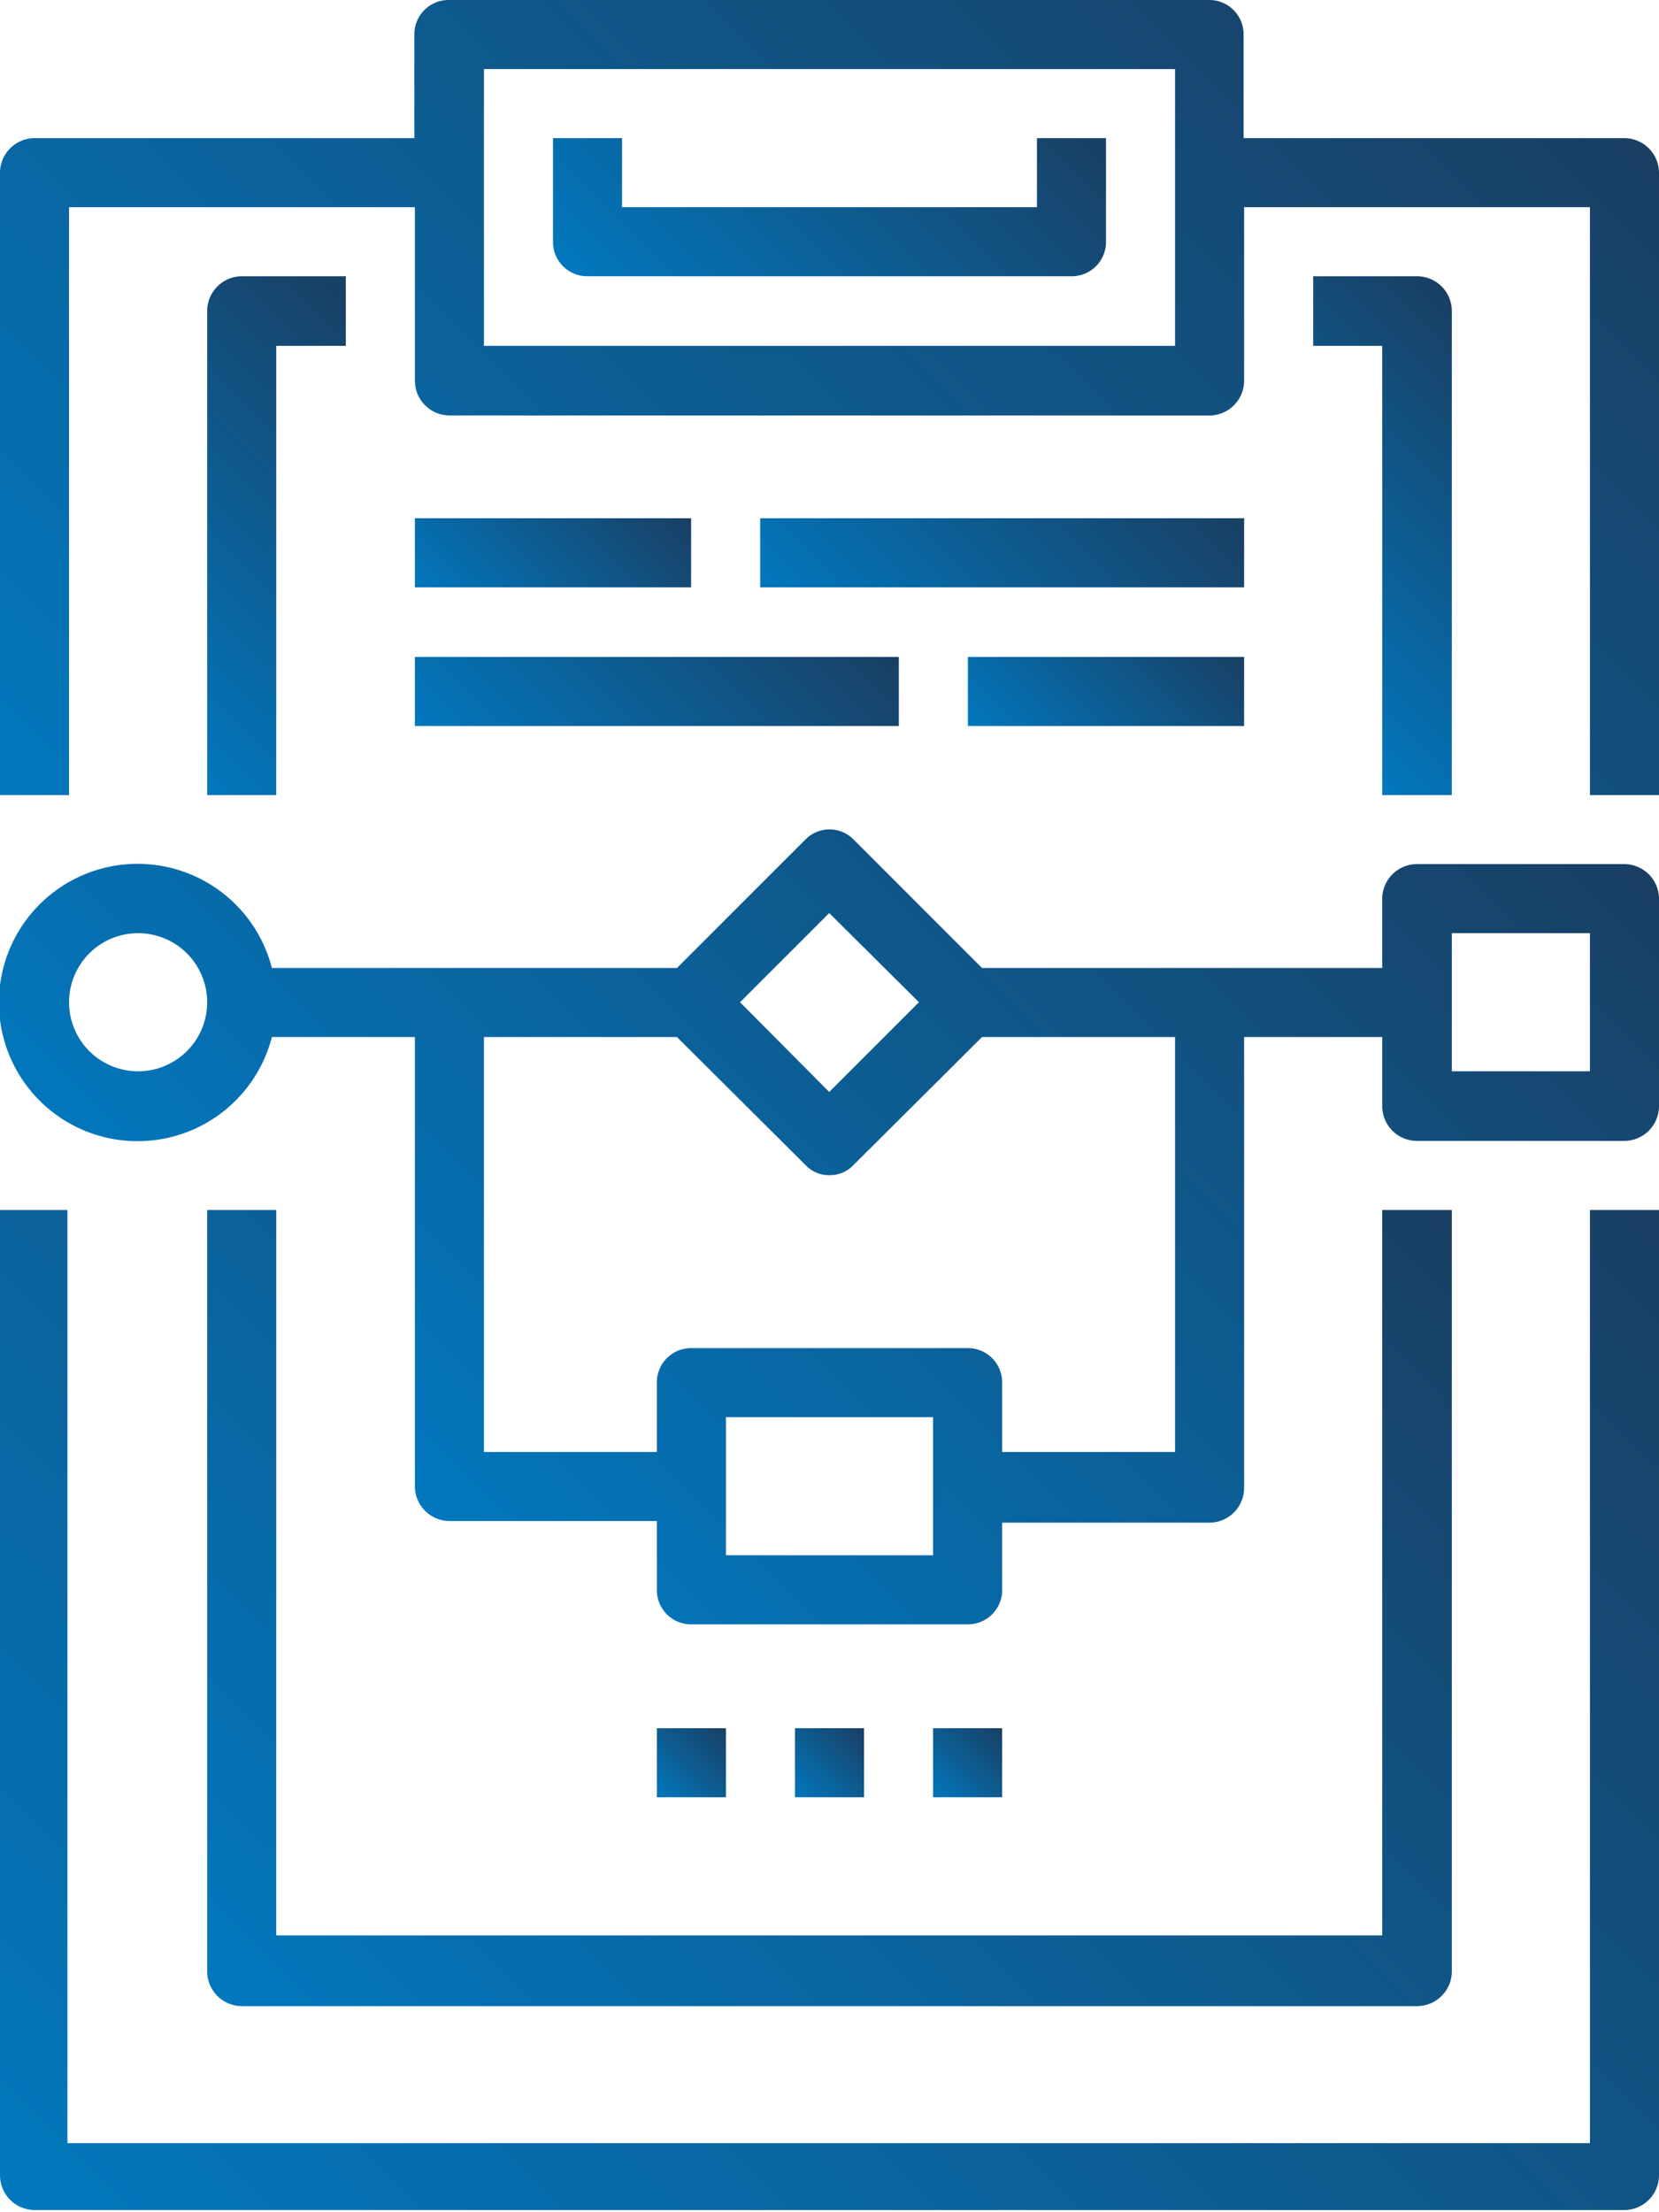 <?xml version="1.0" encoding="UTF-8"?> <svg xmlns="http://www.w3.org/2000/svg" xmlns:xlink="http://www.w3.org/1999/xlink" viewBox="0 0 30.51 40.68"> <defs> <style>.a{fill:url(#a);}.b{fill:url(#b);}.c{fill:url(#c);}.d{fill:url(#d);}.e{fill:url(#e);}.f{fill:url(#f);}.g{fill:url(#g);}.h{fill:url(#h);}.i{fill:url(#i);}.j{fill:url(#j);}.k{fill:url(#k);}.l{fill:url(#l);}.m{fill:url(#m);}.n{fill:url(#n);}</style> <linearGradient id="a" x1="7.14" y1="27.11" x2="24.25" y2="10" gradientUnits="userSpaceOnUse"> <stop offset="0" stop-color="#0277bd"></stop> <stop offset="1" stop-color="#193f63"></stop> </linearGradient> <linearGradient id="b" x1="14.62" y1="33.05" x2="15.89" y2="31.78" xlink:href="#a"></linearGradient> <linearGradient id="c" x1="12.08" y1="33.05" x2="13.35" y2="31.78" xlink:href="#a"></linearGradient> <linearGradient id="d" x1="17.16" y1="33.05" x2="18.43" y2="31.78" xlink:href="#a"></linearGradient> <linearGradient id="e" x1="3.11" y1="43.42" x2="27.4" y2="19.13" xlink:href="#a"></linearGradient> <linearGradient id="f" x1="4.7" y1="19.32" x2="25.81" y2="-1.79" xlink:href="#a"></linearGradient> <linearGradient id="g" x1="1.84" y1="12.65" x2="7.88" y2="6.61" xlink:href="#a"></linearGradient> <linearGradient id="h" x1="5.97" y1="38.65" x2="24.54" y2="20.09" xlink:href="#a"></linearGradient> <linearGradient id="i" x1="23.04" y1="12.24" x2="28.26" y2="7.02" xlink:href="#a"></linearGradient> <linearGradient id="j" x1="12.17" y1="6.71" x2="18.34" y2="0.54" xlink:href="#a"></linearGradient> <linearGradient id="k" x1="15.89" y1="12.71" x2="20.98" y2="7.63" xlink:href="#a"></linearGradient> <linearGradient id="l" x1="8.58" y1="11.76" x2="11.76" y2="8.58" xlink:href="#a"></linearGradient> <linearGradient id="m" x1="18.75" y1="14.3" x2="21.93" y2="11.12" xlink:href="#a"></linearGradient> <linearGradient id="n" x1="9.53" y1="15.25" x2="14.62" y2="10.17" xlink:href="#a"></linearGradient> </defs> <title>icon_bms-feat_project-management</title> <path class="a" d="M29.87,15.89H26.06a.64.64,0,0,0-.64.64V17.8H18.06L15.7,15.44a.62.62,0,0,0-.89,0L12.45,17.8H5a2.55,2.55,0,1,0,0,1.27H7.63v8.26a.64.64,0,0,0,.63.64h3.82v1.27a.63.63,0,0,0,.63.63H17.8a.63.63,0,0,0,.63-.63V28h3.82a.64.64,0,0,0,.63-.64V19.07h2.54v1.27a.64.64,0,0,0,.64.64h3.81a.64.64,0,0,0,.64-.64V16.53A.64.64,0,0,0,29.87,15.89ZM2.54,19.7a1.27,1.27,0,1,1,1.27-1.27A1.27,1.27,0,0,1,2.54,19.7Zm12.71-2.91,1.65,1.64-1.65,1.65-1.64-1.65ZM17.16,28.6H13.35V26.06h3.81Zm4.45-1.9H18.43V25.42a.63.63,0,0,0-.63-.63H12.71a.63.63,0,0,0-.63.63V26.7H8.9V19.07h3.55l2.36,2.35a.59.59,0,0,0,.44.19.6.6,0,0,0,.45-.19l2.36-2.35h3.55Zm7.63-7H26.7V17.16h2.54Z"></path> <rect class="b" x="14.62" y="31.78" width="1.27" height="1.27"></rect> <rect class="c" x="12.08" y="31.78" width="1.27" height="1.27"></rect> <rect class="d" x="17.16" y="31.78" width="1.27" height="1.27"></rect> <path class="e" d="M29.24,39.41h-28V22.25H0V40a.64.64,0,0,0,.64.64H29.87a.64.64,0,0,0,.64-.64V22.25H29.24Z"></path> <path class="f" d="M29.87,2.54h-7V.64A.63.63,0,0,0,22.25,0h-14a.63.63,0,0,0-.63.64v1.9h-7A.64.64,0,0,0,0,3.18V14.62H1.27V3.81H7.63V7a.64.64,0,0,0,.63.64h14A.64.64,0,0,0,22.88,7V3.81h6.36V14.62h1.27V3.18A.64.64,0,0,0,29.87,2.54ZM21.61,6.36H8.9V1.27H21.61Z"></path> <path class="g" d="M5.08,6.36H6.36V5.08H4.45a.64.64,0,0,0-.64.64v8.9H5.08Z"></path> <path class="h" d="M3.81,22.25v14a.64.64,0,0,0,.64.64H26.06a.64.64,0,0,0,.64-.64v-14H25.42V35.59H5.08V22.25Z"></path> <path class="i" d="M26.7,14.62V5.72a.64.64,0,0,0-.64-.64H24.15V6.36h1.27v8.26Z"></path> <path class="j" d="M10.81,5.08H19.7a.63.63,0,0,0,.64-.63V2.54H19.07V3.81H11.44V2.54H10.17V4.45A.63.63,0,0,0,10.81,5.08Z"></path> <rect class="k" x="13.98" y="9.53" width="8.9" height="1.27"></rect> <rect class="l" x="7.63" y="9.53" width="5.08" height="1.27"></rect> <rect class="m" x="17.8" y="12.08" width="5.08" height="1.27"></rect> <rect class="n" x="7.63" y="12.08" width="8.9" height="1.27"></rect> </svg> 